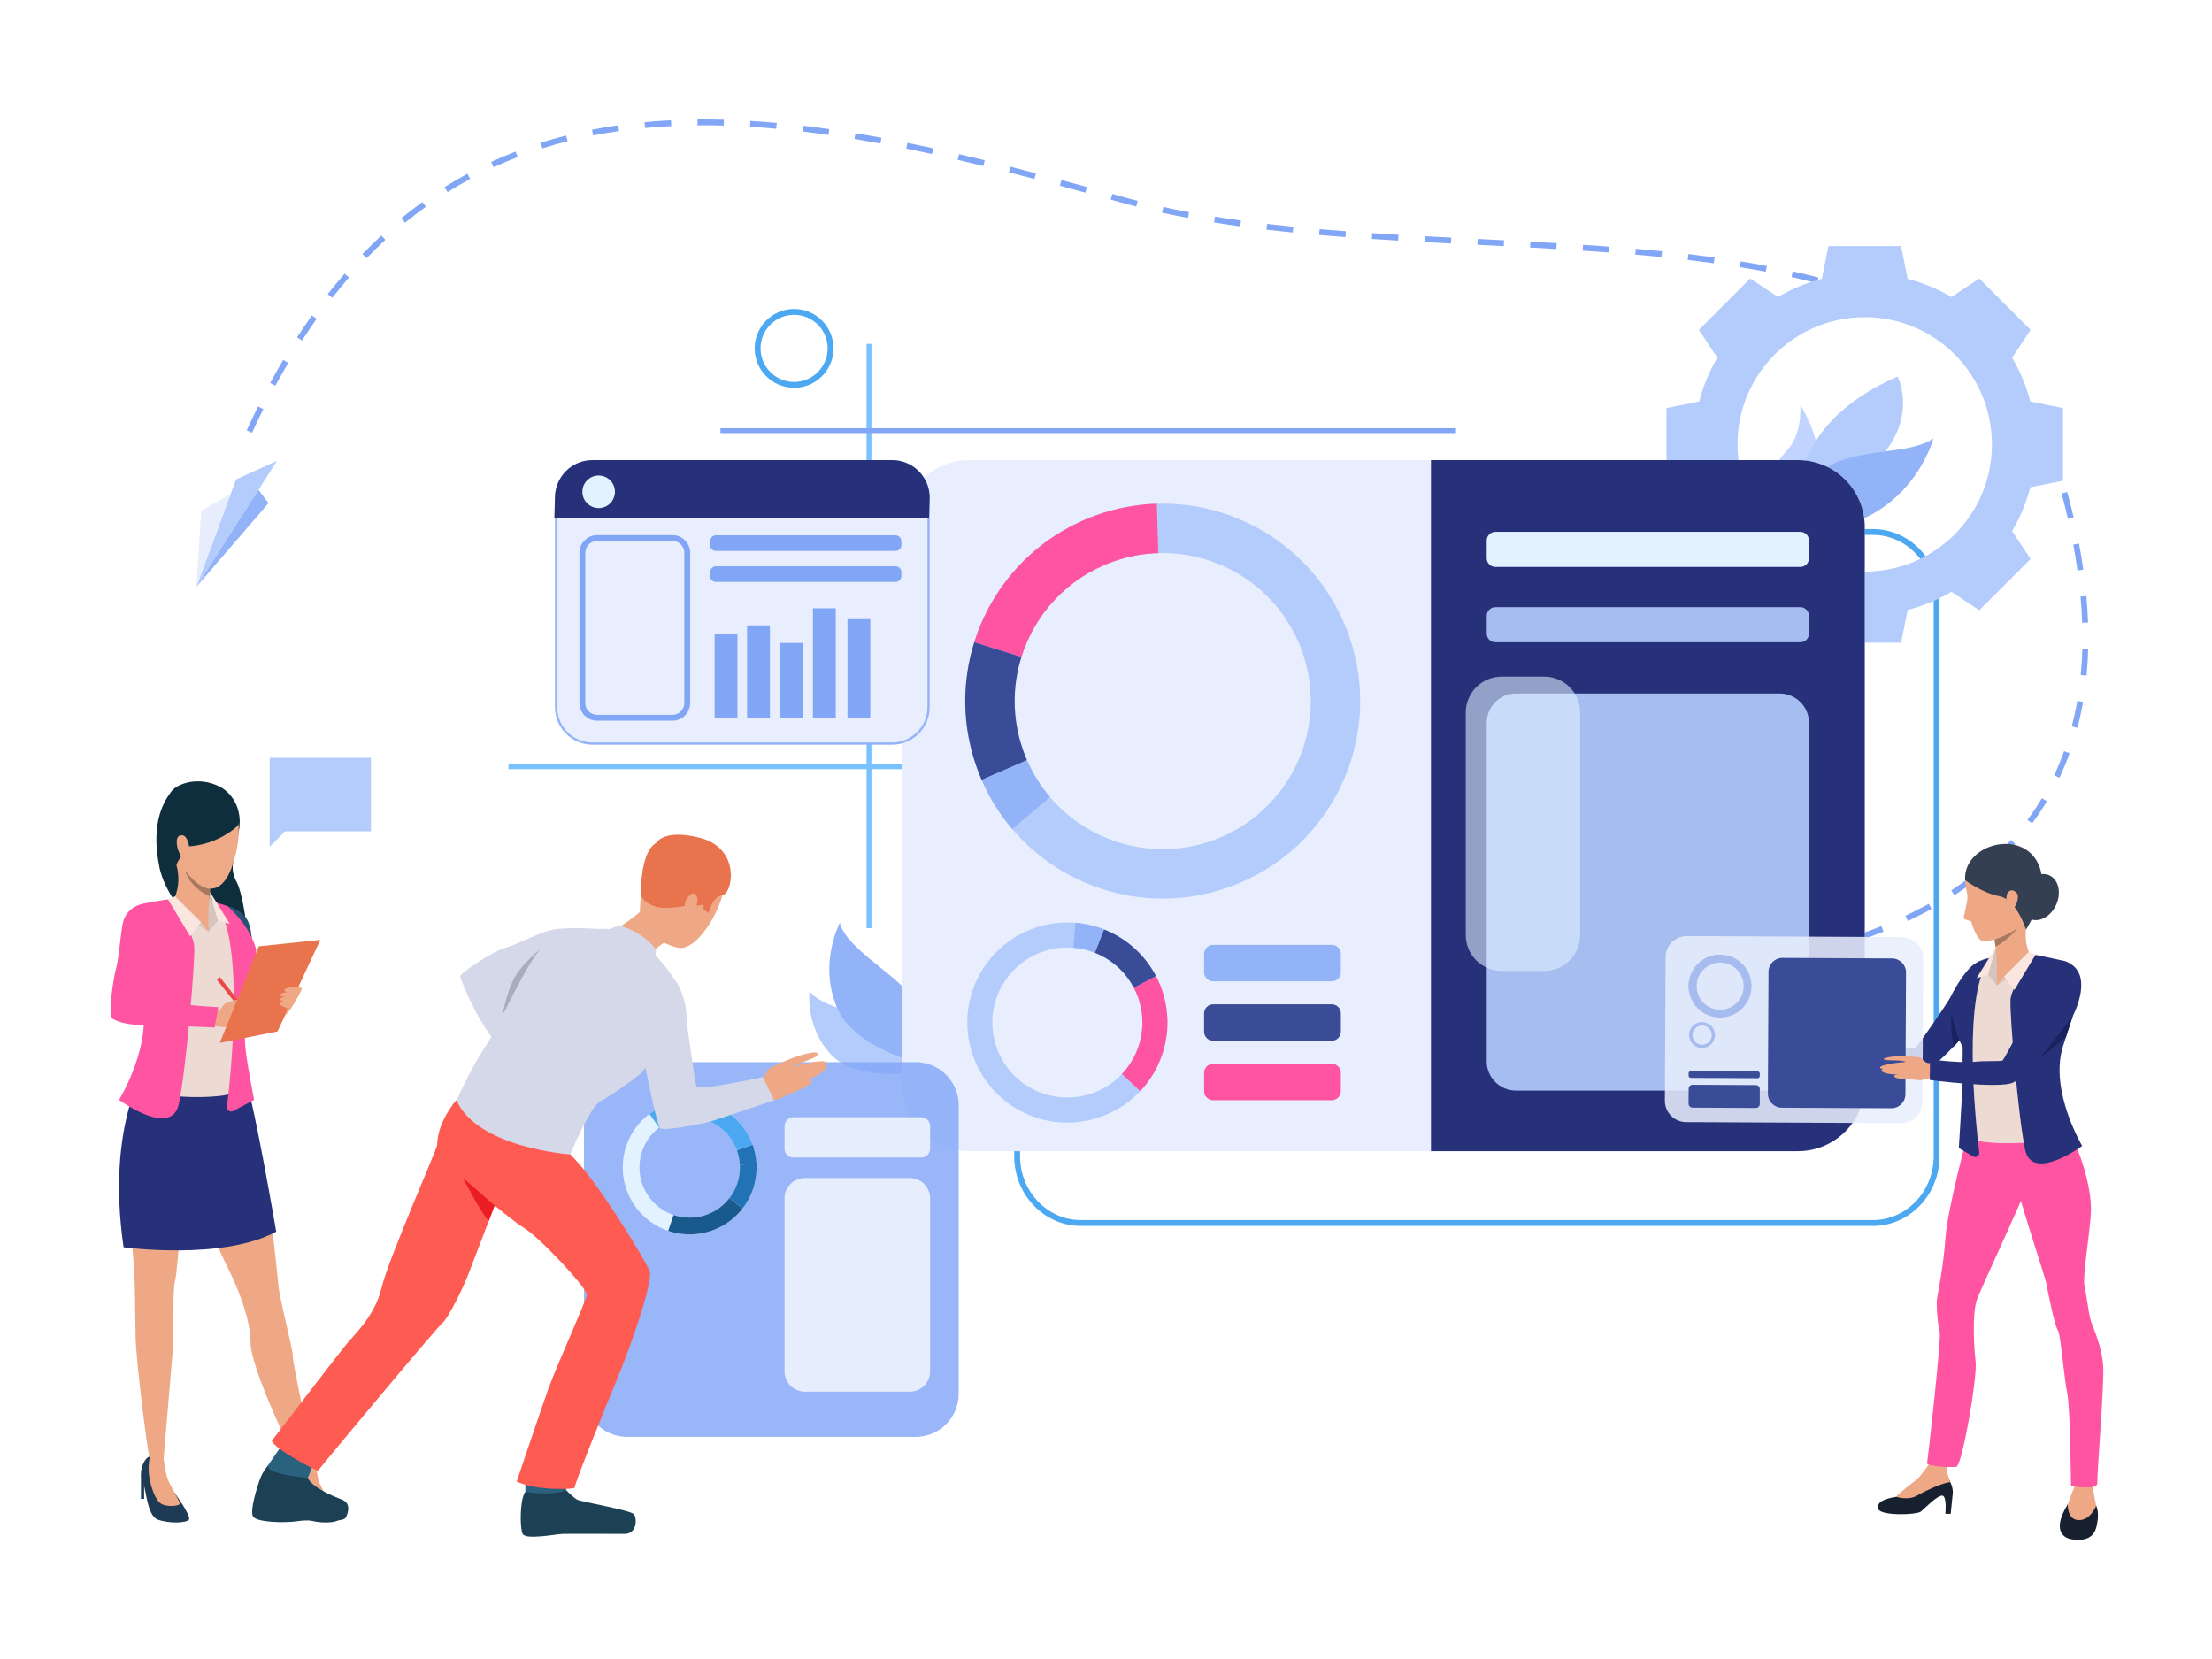 <svg width="1000" height="750" viewBox="0 0 1000 750" fill="none" xmlns="http://www.w3.org/2000/svg">
<path d="M167.706 342.627H121.925V375.807V382.795L128.914 375.807H167.706V342.627Z" fill="#B4CCFC"/>
<path d="M99.5 355.69C99.5 355.69 110.699 361.168 107.929 376.07C105.161 390.97 103.936 392.981 107.032 398.802C110.129 404.625 113.784 429.463 110.997 434.174C108.209 438.881 76.495 413.482 72.095 392.174C67.698 370.866 74.882 361.388 77.423 357.858C79.964 354.327 89.616 350.672 99.5 355.69Z" fill="#0E2D3D"/>
<path d="M102.604 409.487C102.604 409.487 108.301 410.645 111.504 415.358C113.73 418.634 113.912 425.917 114.233 427.287C114.555 428.658 118.807 444.177 118.807 444.177L106.933 452.135L102.604 409.487Z" fill="#285173"/>
<path d="M146.473 674.865C146.473 674.865 154.223 685.295 153.159 686.949C152.098 688.604 143.949 688.837 138.989 686.949C134.029 685.061 133.91 672.834 131.667 667.581C130.727 665.382 132.738 658.889 135.564 658.42C138.392 657.949 141.464 659.331 141.464 659.331C141.464 659.331 138.532 666.728 146.473 674.865Z" fill="#1D3B54"/>
<path d="M141.515 659.247C141.515 659.247 143.144 663.69 143.741 667.932C144.234 671.452 149.262 678.921 149.025 679.864C148.788 680.811 142.412 681.665 139.813 679.23C137.214 676.794 135.544 669.711 134.971 665.476C134.437 661.529 133.767 659.58 133.767 659.58C133.767 659.58 139.035 656.648 141.515 659.247Z" fill="#EEA886"/>
<path d="M79.028 675.036C79.028 675.036 86.498 685.295 85.434 686.949C84.373 688.604 76.222 688.836 71.264 686.949C66.304 685.061 66.185 672.834 63.942 667.581C63.002 665.382 65.013 658.889 67.839 658.42C70.664 657.948 73.981 659.43 73.981 659.43C73.981 659.43 71.085 666.904 79.028 675.036Z" fill="#1D3B54"/>
<path d="M73.978 659.43C73.978 659.43 74.568 664.275 75.513 667.697C76.459 671.125 81.535 678.921 81.3 679.861C81.064 680.809 74.687 681.662 72.088 679.228C69.49 676.791 67.483 669.738 67.246 665.473C67.01 661.202 67.839 658.42 67.839 658.42C67.839 658.42 71.498 656.834 73.978 659.43Z" fill="#EEA886"/>
<path d="M111.304 489.602C111.304 489.602 117.953 520.534 119.479 528.32C121.007 536.111 125.283 573.827 125.74 580.24C126.196 586.653 132.68 610.821 132.373 613.113C132.068 615.402 141.981 661.417 141.981 661.417C141.981 661.417 138.595 664.142 135.027 661.664C133.192 660.39 113.276 618.586 113.276 607.13C113.276 591.3 101.569 570.634 100.058 567.093C86.026 534.191 88.789 524.131 86.957 521.991C85.124 519.855 84.965 523.314 83.897 528.047C82.828 532.78 80.539 573.707 79.163 578.899C77.79 584.091 78.856 601.653 78.093 610.51C77.329 619.366 73.976 659.428 73.976 659.428C73.976 659.428 71.38 663.499 67.737 659.534C66.954 658.681 61.447 614.907 61.295 604.37C61.143 593.835 60.981 579.303 60.686 574.744C57.858 531.08 50.903 524.844 61.856 493.941C82.362 436.082 111.304 489.602 111.304 489.602Z" fill="#EEA886"/>
<path d="M66.649 480.958C66.649 480.958 47.708 507.471 55.864 563.866C55.864 563.866 100.793 569.977 124.865 556.795C124.865 556.795 114.91 498.648 111.304 489.602C107.697 480.552 66.649 480.958 66.649 480.958Z" fill="#263179"/>
<path d="M131.456 666.663V677.587H132.875V669.143L131.456 666.663Z" fill="#1D3B54"/>
<path d="M63.732 666.663V677.587H65.151V669.143L63.732 666.663Z" fill="#1D3B54"/>
<path d="M92.072 405.619C92.072 405.619 99.05 408.916 101.475 409.399C103.897 409.883 113.3 422.097 114.949 426.557C116.597 431.017 114.949 437.703 111.555 445.552C108.163 453.403 111.362 456.021 109.81 463.873C108.258 471.724 106.902 488.348 107.192 492.711C107.482 497.074 67.986 497.898 58.972 489.945C58.972 489.945 68.032 476.377 69.195 474.439C70.357 472.498 69.39 461.934 68.322 459.222C67.256 456.505 60.161 433.427 60.161 433.427C60.161 433.427 54.355 415.701 59.6 411.628C64.157 408.087 76.572 406.83 78.801 406.052C81.032 405.28 87.515 404.942 92.072 405.619Z" fill="#EDDAD3"/>
<path d="M94.303 421.176L98.543 416.209L94.861 403.136C94.861 403.136 93.624 410.417 94.303 421.176Z" fill="#D6C5BE"/>
<path d="M95.405 397.567C95.405 397.567 95.214 399.317 94.989 401.737C94.893 402.808 94.784 404.014 94.685 405.257C94.4 408.781 94.17 412.598 94.305 414.539C94.305 414.539 87.053 421.808 78.806 406.057C78.806 406.057 82.275 399.564 79.664 390.719C77.046 381.874 95.405 397.567 95.405 397.567Z" fill="#EEA886"/>
<path d="M94.303 414.536V421.177L85.956 414.94L94.303 414.536Z" fill="#EEA886"/>
<path d="M94.303 421.177L90.837 416.888L79.164 405.254L75.388 408.892L94.303 421.177Z" fill="#D6C5BE"/>
<path d="M77.544 406.366C77.544 406.366 87.339 421.232 87.808 427.773C88.277 434.315 84.167 483.259 80.877 498.991C77.587 514.723 53.816 497.217 53.816 497.217C53.816 497.217 69.789 471.362 63.659 450.658C57.526 429.956 55.3 421.677 55.3 421.677C55.3 421.677 57.41 410.147 64.887 408.529C71.44 407.106 77.544 406.366 77.544 406.366Z" fill="#FF54A1"/>
<path d="M115.592 428.542C115.592 428.542 117.359 434.793 110.477 448.613C110.477 448.613 110.586 466.297 110.779 471.823C110.973 477.347 114.879 497.217 114.879 497.217L105.473 502.223C104.103 503.028 102.403 501.911 102.597 500.337C104.523 484.437 110.796 424.128 97.25 407.918L102.686 409.52C102.686 409.52 112.343 417.42 115.592 428.542Z" fill="#FF54A1"/>
<path d="M98.543 416.211L103.885 417.688L94.862 403.136L98.543 416.211Z" fill="#FAE6DE"/>
<path d="M90.837 416.888L85.956 423.284L75.934 406.581L79.164 405.254L90.837 416.888Z" fill="#FAE6DE"/>
<path d="M99.334 441.673L97.948 442.769L110.906 459.165L112.293 458.069L99.334 441.673Z" fill="#EB4747"/>
<path d="M97.1 457.293C97.1 457.293 98.338 457.315 99.152 456.701C100.559 455.642 101.064 453.029 103.547 453.222C106.027 453.411 107.18 461.197 106.559 462.669C105.938 464.141 102.491 464.878 97.397 463.863C92.304 462.848 97.1 457.293 97.1 457.293Z" fill="#EEA886"/>
<path d="M102.696 453.273C102.696 453.273 106.264 452.057 110.383 451.167C113.997 450.387 118.314 450.131 118.734 450.757C119.201 451.455 115.215 452.057 111.674 453.063C108.415 453.988 109.191 454.324 109.191 454.324C109.191 454.324 108.976 454.218 112.698 453.87C116.699 453.498 120.821 453.505 121.227 454.305C121.425 454.694 121.285 454.958 119.844 455.323C120.709 455.282 120.833 455.507 120.864 455.857C121.036 457.658 115.2 459.094 112.882 459.662C114.666 459.234 116.01 459.106 115.37 460.314C114.635 461.695 106.307 463.365 103.37 464.238C100.167 465.188 102.696 453.273 102.696 453.273Z" fill="#EEA886"/>
<path d="M66.265 408.793C63.809 408 56.606 410.555 55.387 417.94C54.169 425.327 53.683 433.526 52.544 437.505C51.408 441.482 48.513 459.106 50.947 460.568C53.383 462.028 57.995 463.365 64.464 463.365C71.145 463.365 97.046 464.525 97.046 464.525L98.671 455.323C98.671 455.323 88.833 454.815 83.735 454.044C79.197 453.355 72.908 451.424 65.504 450.612C65.504 450.612 67.072 439.693 68.211 436.611C69.352 433.529 77.307 412.365 66.265 408.793Z" fill="#FF54A1"/>
<path d="M113.644 456.034L114.857 458.995L112.256 457.131L113.644 456.034Z" fill="#EEA886"/>
<path d="M99.372 471.468L125.464 466.293L144.817 424.887L116.967 427.812L99.372 471.468Z" fill="#E8734D"/>
<path d="M128.717 459.268C128.717 459.268 130.148 457.938 131.422 456.079C132.696 454.218 136.866 447.121 136.484 446.676C136.102 446.229 129.914 446.079 128.79 447.09C127.668 448.098 129.895 448.497 129.895 448.497C129.895 448.497 126.51 448.845 126.752 449.799C126.994 450.757 129.032 450.491 129.032 450.491C129.032 450.491 126.307 451.013 126.718 451.852C127.132 452.693 128.442 452.681 128.442 452.681C128.442 452.681 126.029 452.985 126.327 453.902C126.626 454.818 130.443 455.681 129.933 456.444C129.423 457.204 128.717 459.268 128.717 459.268Z" fill="#EEA886"/>
<path d="M97.878 357.344C97.878 357.344 114.139 362.454 105.311 390.516C96.484 418.578 74.278 387.262 76.601 370.165C78.922 353.067 97.878 357.344 97.878 357.344Z" fill="#EEA987"/>
<path d="M106.972 373.716C106.972 373.716 98.894 381.645 85.371 382.636C85.371 382.636 80.177 388.73 79.775 391.12C79.775 391.12 67.711 370.556 82.541 358.231C97.371 345.903 112.423 368.637 106.972 373.716Z" fill="#0E2D3D"/>
<path d="M85.533 383.194C85.429 381.151 84.172 376.503 81.136 377.803C78.1 379.106 81.322 388.57 83.336 387.987C83.336 387.987 85.782 388.026 85.533 383.194Z" fill="#EEA987"/>
<path d="M94.987 401.735C94.89 402.805 94.781 404.012 94.682 405.254C85.282 400.613 83.838 393.92 83.797 393.712C90.493 402.368 94.987 401.735 94.987 401.735Z" fill="#A77860"/>
<path d="M365.992 447.979C365.992 447.979 363.884 464.226 375.625 476.701C387.363 489.177 413.833 484.727 413.833 484.727C413.833 484.727 409.455 469.981 399.858 463.909C390.264 457.832 371.412 455.741 365.992 447.979Z" fill="#B4CCFC"/>
<path d="M379.65 417.169C379.65 417.169 369.974 435.385 378.287 455.289C386.6 475.191 419.77 481.669 419.77 481.669C419.77 481.669 421.138 462.35 412.518 450.941C403.893 439.531 382.599 428.719 379.65 417.169Z" fill="#93B3F8"/>
<path d="M813.814 182.976C813.814 182.976 830.264 207.932 816.386 221.186C802.509 234.44 800.875 219.639 800.875 219.639C800.875 219.639 793.451 220.127 808.209 203.24C815.166 195.282 813.814 182.976 813.814 182.976Z" fill="#C1D3FF"/>
<path d="M857.855 170.239C857.855 170.239 869.588 192.904 841.973 214.144C814.361 235.385 814.494 250.017 814.494 250.017C814.494 250.017 795.054 197.484 857.855 170.239Z" fill="#B4CCFC"/>
<path d="M810.954 240.352C800.459 240.06 815.833 213.41 832.923 208.002C850.013 202.592 863.666 204.84 874.067 198.229C874.067 198.229 862.633 241.793 810.954 240.352Z" fill="#93B3F8"/>
<path d="M393.951 155.443H391.744V419.598H393.951V155.443Z" fill="#78C2FF"/>
<path d="M412.232 345.511H229.868V347.72H412.232V345.511Z" fill="#78C2FF"/>
<path d="M846.677 554.226H488.648C472.029 554.226 458.507 540.099 458.507 522.736V270.655C458.507 253.295 472.029 239.17 488.648 239.17H846.677C863.298 239.17 876.818 253.295 876.818 270.655V522.736C876.818 540.102 863.298 554.226 846.677 554.226ZM488.648 241.82C473.489 241.82 461.156 254.757 461.156 270.655V522.736C461.156 538.637 473.489 551.577 488.648 551.577H846.677C861.836 551.577 874.169 538.637 874.169 522.736V270.655C874.169 254.755 861.836 241.82 846.677 241.82H488.648Z" fill="#4DA8F2"/>
<path d="M724.832 442.021C723.928 442.021 723.036 442.016 722.149 442.011L722.163 439.362C726.062 439.383 730.128 439.357 734.071 439.282L734.122 441.931C731.052 441.992 727.924 442.021 724.832 442.021ZM710.188 441.803C706.192 441.685 702.17 441.518 698.24 441.3L698.385 438.656C702.293 438.869 706.291 439.038 710.27 439.156L710.188 441.803ZM746.092 441.552L745.973 438.905C749.957 438.726 753.958 438.494 757.859 438.216L758.05 440.86C754.122 441.138 750.1 441.373 746.092 441.552ZM686.301 440.493C678.802 439.879 674.403 439.304 674.362 439.296L674.707 436.669C674.753 436.674 679.097 437.244 686.521 437.851L686.301 440.493ZM769.987 439.838L769.723 437.201C773.695 436.802 777.674 436.345 781.544 435.837L781.889 438.465C777.99 438.977 773.985 439.437 769.987 439.838ZM793.739 436.717L793.309 434.104C797.258 433.451 801.191 432.736 805.006 431.967L805.528 434.563C801.684 435.339 797.718 436.065 793.739 436.717ZM817.211 431.977L816.587 429.403C820.476 428.46 824.339 427.437 828.059 426.366L828.794 428.912C825.035 429.995 821.141 431.027 817.211 431.977ZM840.24 425.32L839.387 422.813C843.179 421.52 846.926 420.137 850.521 418.696L851.507 421.157C847.869 422.612 844.078 424.014 840.24 425.32ZM862.532 416.371L861.406 413.973C865.027 412.269 868.58 410.458 871.964 408.59L873.243 410.908C869.808 412.806 866.204 414.643 862.532 416.371ZM883.562 404.725L882.117 402.503C885.457 400.33 888.704 398.034 891.762 395.677L893.376 397.777C890.263 400.175 886.961 402.513 883.562 404.725ZM902.579 390.045L900.788 388.091C903.701 385.42 906.492 382.607 909.093 379.735L911.059 381.514C908.402 384.449 905.552 387.318 902.579 390.045ZM918.69 372.22L916.56 370.641C918.896 367.499 921.093 364.209 923.097 360.861L925.371 362.222C923.322 365.645 921.073 369.009 918.69 372.22ZM931.03 351.612L928.635 350.481C930.291 346.974 931.804 343.316 933.136 339.611L935.628 340.507C934.269 344.293 932.72 348.03 931.03 351.612ZM939.174 329.033L936.612 328.363C937.583 324.631 938.422 320.756 939.097 316.847L941.71 317.297C941.016 321.28 940.168 325.228 939.174 329.033ZM943.298 305.409L940.661 305.155C941.026 301.319 941.267 297.349 941.371 293.358L944.023 293.429C943.914 297.482 943.67 301.512 943.298 305.409ZM941.313 281.519C941.176 277.663 940.924 273.684 940.562 269.691L943.201 269.452C943.569 273.491 943.825 277.52 943.958 281.424L941.313 281.519ZM939.196 257.914C938.659 254.087 938.014 250.147 937.279 246.205L939.882 245.719C940.624 249.698 941.277 253.676 941.821 257.544L939.196 257.914ZM934.871 234.58C934.545 233.151 934.207 231.703 933.858 230.272C933.273 227.853 932.631 225.448 931.949 223.125L934.492 222.378C935.186 224.742 935.841 227.188 936.435 229.646C936.786 231.089 937.129 232.552 937.455 233.99L934.871 234.58ZM928.183 211.976C926.761 208.287 925.18 204.664 923.476 201.207L925.852 200.037C927.59 203.566 929.208 207.262 930.653 211.024L928.183 211.976ZM113.941 195.659L111.531 194.56C113.199 190.9 114.927 187.264 116.665 183.757L119.039 184.934C117.316 188.415 115.599 192.024 113.941 195.659ZM917.791 190.929C915.736 187.603 913.493 184.349 911.131 181.262L913.234 179.652C915.652 182.809 917.941 186.135 920.044 189.537L917.791 190.929ZM124.49 174.385L122.157 173.128C124.067 169.584 126.042 166.077 128.029 162.7L130.313 164.044C128.343 167.392 126.385 170.87 124.49 174.385ZM903.536 172.306C900.892 169.485 898.054 166.737 895.102 164.143L896.852 162.154C899.869 164.805 902.767 167.612 905.47 170.496L903.536 172.306ZM885.914 156.785C882.808 154.517 879.508 152.315 876.107 150.244L877.485 147.981C880.949 150.094 884.307 152.335 887.476 154.643L885.914 156.785ZM136.533 153.942L134.307 152.506C136.485 149.125 138.742 145.786 141.007 142.583L143.171 144.116C140.925 147.287 138.691 150.594 136.533 153.942ZM865.8 144.486C862.384 142.738 858.788 141.046 855.101 139.455L856.148 137.024C859.885 138.636 863.54 140.355 867.006 142.129L865.8 144.486ZM844.098 135.085C840.489 133.768 836.708 132.496 832.862 131.304L833.646 128.774C837.532 129.977 841.357 131.263 845.007 132.595L844.098 135.085ZM150.246 134.606L148.158 132.975C150.633 129.808 153.195 126.695 155.77 123.721L157.773 125.457C155.223 128.396 152.692 131.474 150.246 134.606ZM821.45 128.044C817.735 127.067 813.851 126.124 809.908 125.239L810.486 122.653C814.464 123.543 818.378 124.493 822.125 125.479L821.45 128.044ZM798.266 122.837C794.488 122.116 790.543 121.423 786.55 120.777L786.975 118.162C790.99 118.814 794.96 119.511 798.759 120.233L798.266 122.837ZM774.78 119.015C770.975 118.49 767.001 117.983 762.969 117.507L763.279 114.874C767.328 115.35 771.319 115.86 775.14 116.387L774.78 119.015ZM165.763 116.714L163.855 114.874C166.645 111.986 169.526 109.165 172.425 106.486L174.223 108.435C171.363 111.077 168.516 113.864 165.763 116.714ZM751.129 116.216C747.317 115.831 743.327 115.459 739.266 115.106L739.498 112.467C743.571 112.82 747.574 113.194 751.395 113.579L751.129 116.216ZM727.382 114.149C723.604 113.866 719.603 113.583 715.492 113.313L715.663 110.668C719.782 110.939 723.793 111.222 727.583 111.507L727.382 114.149ZM703.591 112.571C699.642 112.336 695.682 112.114 691.713 111.901L691.856 109.254C695.827 109.469 699.791 109.692 703.744 109.926L703.591 112.571ZM679.813 111.277C676.032 111.084 672.247 110.893 668.461 110.702L667.895 110.673L668.028 108.026L668.594 108.055C672.38 108.246 676.167 108.437 679.948 108.63L679.813 111.277ZM655.954 110.071C651.966 109.866 647.977 109.658 643.998 109.443L644.141 106.796C648.122 107.011 652.103 107.219 656.09 107.424L655.954 110.071ZM632.076 108.771C627.873 108.522 623.974 108.28 620.154 108.028L620.326 105.384C624.14 105.635 628.037 105.88 632.229 106.126L632.076 108.771ZM608.24 107.19C604.15 106.88 600.139 106.559 596.327 106.23L596.557 103.59C600.359 103.919 604.355 104.241 608.438 104.548L608.24 107.19ZM584.429 105.121C580.371 104.712 576.373 104.279 572.544 103.832L572.853 101.2C576.67 101.647 580.654 102.08 584.691 102.483L584.429 105.121ZM560.68 102.329C556.645 101.777 552.664 101.185 548.852 100.574L549.27 97.958C553.065 98.567 557.025 99.152 561.042 99.703L560.68 102.329ZM183.15 100.665L181.472 98.616C184.567 96.082 187.767 93.624 190.984 91.308L192.534 93.46C189.358 95.739 186.203 98.166 183.15 100.665ZM537.061 98.531C533.065 97.782 529.12 96.979 525.33 96.148L525.898 93.559C529.659 94.385 533.577 95.181 537.544 95.925L537.061 98.531ZM513.683 93.377C511.95 92.933 510.212 92.469 508.513 91.999L502.16 90.247L502.863 87.692L509.216 89.445C510.898 89.909 512.624 90.368 514.343 90.81L513.683 93.377ZM490.663 87.093C486.837 86.048 483.001 85.006 479.16 83.974L479.849 81.414C483.694 82.449 487.533 83.491 491.362 84.535L490.663 87.093ZM202.346 86.856L200.939 84.61C204.316 82.492 207.804 80.46 211.304 78.567L212.563 80.897C209.114 82.763 205.677 84.767 202.346 86.856ZM467.641 80.909C463.672 79.865 459.79 78.862 456.106 77.921L456.759 75.354C460.45 76.294 464.339 77.302 468.313 78.347L467.641 80.909ZM223.146 75.608L222.039 73.2C225.641 71.54 229.359 69.971 233.091 68.528L234.046 71.001C230.364 72.422 226.7 73.972 223.146 75.608ZM444.547 75.033C440.607 74.068 436.707 73.135 432.963 72.263L433.565 69.681C437.321 70.556 441.228 71.491 445.178 72.458L444.547 75.033ZM421.346 69.63C417.403 68.765 413.485 67.933 409.699 67.162L410.229 64.566C414.026 65.339 417.959 66.173 421.916 67.041L421.346 69.63ZM245.204 67.082L244.404 64.556C248.165 63.362 252.047 62.255 255.937 61.266L256.589 63.836C252.748 64.81 248.917 65.903 245.204 67.082ZM398.017 64.883C394.06 64.145 390.115 63.452 386.295 62.818L386.73 60.203C390.567 60.841 394.526 61.537 398.5 62.277L398.017 64.883ZM268.151 61.235L267.641 58.634C271.501 57.877 275.483 57.203 279.471 56.632L279.846 59.255C275.901 59.821 271.968 60.486 268.151 61.235ZM374.538 60.993C370.559 60.423 366.59 59.901 362.746 59.444L363.058 56.811C366.926 57.271 370.914 57.795 374.915 58.37L374.538 60.993ZM350.923 58.201C346.93 57.839 342.941 57.534 339.071 57.3L339.231 54.655C343.128 54.892 347.143 55.199 351.163 55.564L350.923 58.201ZM291.63 57.863L291.381 55.226C295.282 54.858 299.302 54.568 303.33 54.367L303.463 57.014C299.476 57.213 295.495 57.498 291.63 57.863ZM327.203 56.773C324.215 56.69 321.217 56.649 318.3 56.649C317.309 56.649 316.318 56.654 315.329 56.664L315.305 54.014C316.301 54.005 317.301 54 318.3 54C321.244 54 324.263 54.041 327.275 54.123L327.203 56.773Z" fill="#82A6F6"/>
<path d="M917.853 181.509C916.033 174.465 913.244 167.812 909.637 161.699L918.001 149.117L906.398 137.512L894.793 125.907L882.211 134.27C876.095 130.664 869.445 127.874 862.401 126.054L859.423 111.255H843.01H826.599L823.621 126.054C816.579 127.874 809.925 130.666 803.811 134.27L791.232 125.907L779.627 137.512L768.021 149.117L776.385 161.699C772.781 167.815 769.989 174.467 768.169 181.509L753.37 184.487V200.9V217.313L768.169 220.291C769.989 227.335 772.781 233.988 776.385 240.101L768.021 252.683L779.627 264.288L791.232 275.894L803.811 267.527C809.925 271.132 816.579 273.924 823.621 275.744L826.599 290.542H843.01H859.423L862.401 275.744C869.445 273.926 876.095 271.132 882.211 267.527L894.793 275.894L906.398 264.288L918.001 252.683L909.637 240.101C913.244 233.988 916.036 227.335 917.853 220.291L932.652 217.313V200.9V184.487L917.853 181.509ZM843.007 258.409C811.247 258.409 785.5 232.663 785.5 200.9C785.5 169.137 811.247 143.391 843.007 143.391C874.773 143.391 900.517 169.137 900.517 200.9C900.519 232.663 874.773 258.409 843.007 258.409Z" fill="#B4CCFC"/>
<path d="M843.008 238.172V490.25C843.008 506.91 829.502 520.415 812.845 520.415H438.049C421.389 520.415 407.884 506.908 407.884 490.25V238.172C407.884 221.512 421.389 208.009 438.049 208.009H812.845C829.505 208.012 843.008 221.512 843.008 238.172Z" fill="#E8EEFD"/>
<path d="M609.685 286.902C596.322 249.536 560.61 226.584 522.973 227.717C513.859 227.991 504.638 229.678 495.582 232.912C468.168 242.719 448.508 264.557 440.432 290.354C434.834 308.232 434.798 328.015 441.595 347.017C442.27 348.905 443.007 350.766 443.792 352.582C447.368 360.812 452.057 368.258 457.629 374.801C480.985 402.261 519.743 413.867 555.698 401.009C602.117 384.405 626.287 333.318 609.685 286.902ZM548.177 379.969C521.222 389.612 492.164 380.91 474.649 360.324C470.474 355.417 466.955 349.836 464.279 343.662C463.687 342.299 463.135 340.906 462.628 339.49C457.532 325.245 457.561 310.412 461.758 297.011C467.813 277.666 482.551 261.293 503.105 253.945C509.89 251.518 516.806 250.256 523.637 250.046C551.854 249.192 578.633 266.403 588.652 294.42C601.099 329.224 582.977 367.523 548.177 379.969Z" fill="#B4CCFC"/>
<path d="M461.758 297.013L440.432 290.354C448.508 264.557 468.168 242.717 495.582 232.912C504.635 229.675 513.859 227.99 522.973 227.717L523.637 250.048C516.806 250.256 509.888 251.52 503.105 253.947C482.551 261.293 467.813 277.668 461.758 297.013Z" fill="#FF54A1"/>
<path d="M464.279 343.664L443.792 352.579C443.004 350.764 442.27 348.905 441.595 347.015C434.798 328.012 434.834 308.232 440.432 290.351L461.758 297.011C457.561 310.412 457.532 325.245 462.628 339.49C463.138 340.909 463.689 342.301 464.279 343.664Z" fill="#3A4C97"/>
<path d="M457.631 374.799C452.059 368.255 447.37 360.81 443.795 352.579L464.281 343.664C466.957 349.836 470.477 355.42 474.651 360.327L457.631 374.799Z" fill="#93B3F8"/>
<path d="M463.186 503.153C481.364 511.754 502.387 507.183 515.467 493.289C518.634 489.924 521.336 486.015 523.422 481.613C529.729 468.275 528.95 453.404 522.598 441.266C518.198 432.857 511.123 425.752 501.877 421.379C500.958 420.942 500.028 420.538 499.097 420.171C494.867 418.503 490.518 417.517 486.177 417.169C467.967 415.699 449.92 425.426 441.643 442.917C430.957 465.502 440.602 492.469 463.186 503.153ZM451.876 447.762C458.081 434.645 471.61 427.353 485.263 428.455C488.517 428.716 491.78 429.453 494.949 430.71C495.65 430.983 496.346 431.285 497.035 431.612C503.966 434.892 509.271 440.217 512.569 446.524C517.331 455.625 517.918 466.773 513.185 476.771C511.623 480.073 509.598 483.005 507.224 485.529C497.417 495.945 481.654 499.375 468.025 492.926C451.097 484.913 443.865 464.692 451.876 447.762Z" fill="#B4CCFC"/>
<path d="M512.571 446.524L522.598 441.267C528.951 453.404 529.729 468.277 523.422 481.613C521.339 486.015 518.636 489.924 515.467 493.289L507.227 485.527C509.6 483.003 511.626 480.071 513.188 476.769C517.921 466.774 517.333 455.623 512.571 446.524Z" fill="#FF54A1"/>
<path d="M494.949 430.71L499.095 420.173C500.028 420.541 500.956 420.944 501.874 421.382C511.118 425.755 518.193 432.857 522.595 441.269L512.568 446.526C509.269 440.22 503.965 434.892 497.035 431.614C496.346 431.285 495.65 430.983 494.949 430.71Z" fill="#3A4C97"/>
<path d="M486.174 417.169C490.515 417.519 494.864 418.506 499.094 420.171L494.949 430.708C491.78 429.451 488.516 428.716 485.263 428.453L486.174 417.169Z" fill="#93B3F8"/>
<path d="M843.008 238.172V490.25C843.008 506.91 829.502 520.415 812.845 520.415H646.909V208.012H812.845C829.505 208.012 843.008 221.512 843.008 238.172Z" fill="#263179"/>
<path d="M813.877 256.301H676.044C673.873 256.301 672.109 254.539 672.109 252.366V244.36C672.109 242.187 673.871 240.425 676.044 240.425H813.877C816.05 240.425 817.812 242.187 817.812 244.36V252.366C817.812 254.542 816.05 256.301 813.877 256.301Z" fill="#E3F2FF"/>
<g opacity="0.9">
<path d="M813.877 290.354H676.044C673.873 290.354 672.109 288.592 672.109 286.418V278.412C672.109 276.239 673.871 274.477 676.044 274.477H813.877C816.05 274.477 817.812 276.239 817.812 278.412V286.418C817.812 288.592 816.05 290.354 813.877 290.354Z" fill="#B4CCFC"/>
</g>
<g opacity="0.9">
<path d="M804.58 493.035H685.341C678.034 493.035 672.109 487.113 672.109 479.803V326.758C672.109 319.451 678.031 313.526 685.341 313.526H804.58C811.885 313.526 817.812 319.451 817.812 326.758V479.803C817.812 487.113 811.885 493.035 804.58 493.035Z" fill="#B4CCFC"/>
</g>
<g opacity="0.58">
<path d="M698.101 438.934H678.894C669.909 438.934 662.628 431.65 662.628 422.67V322.158C662.628 313.175 669.911 305.892 678.894 305.892H698.101C707.084 305.892 714.365 313.173 714.365 322.158V422.67C714.367 431.65 707.084 438.934 698.101 438.934Z" fill="#E0F1FF"/>
</g>
<path d="M658.214 193.578H325.694V195.787H658.214V193.578Z" fill="#82A6F6"/>
<path d="M358.997 175.318C349.168 175.318 341.172 167.322 341.172 157.496C341.172 147.667 349.168 139.671 358.997 139.671C368.823 139.671 376.819 147.667 376.819 157.496C376.819 167.322 368.823 175.318 358.997 175.318ZM358.997 142.322C350.628 142.322 343.824 149.127 343.824 157.496C343.824 165.862 350.631 172.669 358.997 172.669C367.363 172.669 374.17 165.862 374.17 157.496C374.168 149.127 367.363 142.322 358.997 142.322Z" fill="#4DA8F2"/>
<path d="M311.229 378.415C311.229 378.415 327.877 381.388 328.024 395.488C328.172 409.588 315.273 430.007 306.888 428.496C298.505 426.985 288.969 419.543 289.292 410.966C289.616 402.39 291.993 391.12 295.858 384.937C299.723 378.753 306.576 378.111 311.229 378.415Z" fill="#EEA886"/>
<path d="M289.873 404.437C289.873 404.437 289.904 407.314 295.631 409.593C301.357 411.872 311.877 408.682 314.517 409.211C317.159 409.74 317.94 408.464 317.94 408.464L318.126 411.278L320.364 412.798C320.364 412.798 321.933 405.307 326.637 404.657C331.339 404.004 335.259 382.503 314.976 378.434C314.976 378.434 299.962 374.354 296.087 381.976C292.215 389.595 289.147 399.071 289.873 404.437Z" fill="#E8734D"/>
<g opacity="0.82">
<path d="M413.934 649.573H283.486C272.734 649.573 264.015 640.854 264.015 630.104V499.653C264.015 488.901 272.732 480.182 283.486 480.182H413.934C424.686 480.182 433.403 488.899 433.403 499.653V630.104C433.403 640.854 424.686 649.573 413.934 649.573Z" fill="#82A6F6"/>
</g>
<path d="M419.779 224.981V319.695C419.779 328.79 412.406 336.164 403.31 336.164H267.856C258.76 336.164 251.386 328.79 251.386 319.695V224.981C251.386 215.883 258.76 208.512 267.856 208.512H403.31C412.406 208.512 419.779 215.883 419.779 224.981Z" fill="#E8EEFD" stroke="#93B3F8"/>
<path d="M416.489 523.301H358.651C356.454 523.301 354.672 521.52 354.672 519.32V509.059C354.672 506.862 356.454 505.078 358.651 505.078H416.489C418.687 505.078 420.468 506.859 420.468 509.059V519.32C420.471 521.52 418.687 523.301 416.489 523.301Z" fill="#E6EDFD"/>
<path d="M411.307 629.134H363.834C358.774 629.134 354.672 625.032 354.672 619.973V541.726C354.672 536.666 358.774 532.564 363.834 532.564H411.307C416.366 532.564 420.468 536.666 420.468 541.726V619.973C420.471 625.03 416.366 629.134 411.307 629.134Z" fill="#E6EDFD"/>
<path d="M302.075 556.455C305 557.446 308.132 558.002 311.393 558.043C321.268 558.171 330.098 553.556 335.718 546.314C339.613 541.294 341.965 535.011 342.049 528.168C342.059 527.486 342.044 526.807 342.01 526.14C341.848 523.099 341.237 520.179 340.241 517.437C336.066 505.948 325.123 497.676 312.176 497.507C305.198 497.418 298.746 499.692 293.576 503.594C286.353 509.04 281.639 517.645 281.516 527.387C281.342 540.844 289.979 552.362 302.075 556.455ZM289.087 527.486C289.179 520.234 292.667 513.821 298.016 509.736C301.913 506.758 306.793 505.018 312.075 505.083C321.783 505.206 329.987 511.409 333.12 520.029L333.125 520.041C333.869 522.091 334.326 524.276 334.447 526.551C334.473 527.051 334.481 527.559 334.476 528.071C334.411 533.2 332.644 537.907 329.728 541.673C325.515 547.105 318.896 550.569 311.492 550.47C309.046 550.438 306.699 550.022 304.502 549.28C295.437 546.215 288.959 537.581 289.087 527.486Z" fill="#E3F2FF"/>
<path d="M329.726 541.673L335.716 546.314C330.098 553.556 321.268 558.171 311.393 558.045C308.132 558.002 305.002 557.446 302.074 556.457L304.504 549.278C306.699 550.022 309.046 550.436 311.492 550.467C318.894 550.566 325.515 547.105 329.726 541.673Z" fill="#1A598C"/>
<path d="M334.444 526.548L342.01 526.137C342.046 526.807 342.059 527.486 342.051 528.168C341.962 535.008 339.612 541.293 335.718 546.314L329.728 541.673C332.648 537.909 334.41 533.198 334.476 528.071C334.48 527.558 334.471 527.051 334.444 526.548Z" fill="#2273B5"/>
<path d="M334.447 526.551C334.323 524.276 333.867 522.088 333.124 520.041L333.12 520.029L340.241 517.44C341.237 520.181 341.848 523.101 342.01 526.142L334.447 526.551Z" fill="#2273B5"/>
<path d="M293.575 503.596C298.746 499.695 305.197 497.418 312.176 497.51C325.123 497.679 336.066 505.951 340.241 517.44L333.124 520.041L333.119 520.029C329.989 511.411 321.785 505.206 312.075 505.083C306.793 505.018 301.912 506.758 298.016 509.736L293.575 503.596Z" fill="#4DA8F2"/>
<path d="M88.748 265.335L125.237 208.326L106.704 216.728L88.748 265.335Z" fill="#B4CCFC"/>
<path d="M88.748 265.335L90.977 230.976L104.23 223.42L88.748 265.335Z" fill="#E7EDFD"/>
<path d="M116.844 221.437L121.4 227.442L88.748 265.335L116.844 221.437Z" fill="#93B3F8"/>
<path d="M342.25 488.879C342.25 488.879 343.882 488.667 344.832 487.7C346.47 486.029 346.623 482.498 349.922 482.258C353.222 482.019 356.268 492.027 355.741 494.086C355.214 496.143 350.829 497.792 343.932 497.461C337.038 497.125 342.25 488.879 342.25 488.879Z" fill="#EEA886"/>
<path d="M348.815 482.496C348.815 482.496 353.265 480.197 358.503 478.214C363.099 476.476 368.782 475.241 369.398 476.032C370.769 477.789 365.41 479.024 360.955 481.043C356.852 482.902 357.558 482.604 357.558 482.604C357.558 482.604 357.256 482.503 362.079 481.316C367.266 480.037 372.683 479.237 373.375 480.206C373.711 480.678 374.317 482.326 372.139 482.259C373.271 482.036 373.094 481.865 373.205 482.314C373.785 484.649 366.396 487.685 363.461 488.889C365.721 487.978 367.464 487.54 366.858 489.254C366.164 491.215 355.547 495.051 351.856 496.777C347.834 498.657 348.815 482.496 348.815 482.496Z" fill="#EEA886"/>
<path d="M269.971 419.934C269.971 419.934 259.567 419.18 252.226 419.934C244.884 420.683 234.739 426.693 228.599 428.428C222.459 430.164 207.644 440.121 208.043 441.482C208.444 442.842 214.183 459.048 224.795 472.21C233.879 483.474 269.971 419.934 269.971 419.934Z" fill="#D4D8E8"/>
<path d="M247.524 426.463C247.524 426.463 236.308 434.766 232.404 442.376C228.5 449.983 227.168 459.048 227.168 459.048L247.524 426.463Z" fill="#A9ADBA"/>
<path d="M256.023 673.729C256.023 673.729 259.228 677.132 261.08 678.034C262.932 678.935 285.057 682.74 286.558 684.539C288.059 686.342 288.059 693.449 282.352 693.449C276.647 693.449 257.626 693.347 254.421 693.449C251.218 693.548 237.686 696.253 236.291 693.449C234.899 690.647 235.027 677.565 237.502 674.43C239.977 671.294 256.023 673.729 256.023 673.729Z" fill="#1C4154"/>
<path d="M255.342 669.754L256.024 673.728C256.024 673.728 250.118 676.431 237.502 674.432V670.325L255.342 669.754Z" fill="#2A617D"/>
<path d="M120.982 662.718C120.982 662.718 118.505 665.594 117.279 669.324C116.496 671.71 112.773 682.842 114.376 685.542C115.979 688.247 128.592 688.645 134.899 687.645C141.205 686.644 154.921 688.745 156.323 686.044C157.725 683.342 158.525 679.397 154.42 677.864C150.316 676.332 140.906 672.326 139.204 668.123C137.5 663.919 120.982 662.718 120.982 662.718Z" fill="#1C4154"/>
<path d="M140.951 663.619L139.201 668.123C139.201 668.123 121.13 666.767 120.98 662.718L126.687 654.407L140.951 663.619Z" fill="#2A617D"/>
<path d="M289.319 412.262C289.319 412.262 279.246 420.816 276.379 420.118C273.512 419.419 286.256 438.213 286.256 438.213C286.256 438.213 298.391 426.27 301.125 425.907C303.859 425.545 289.319 412.262 289.319 412.262Z" fill="#EEA886"/>
<path d="M290.003 446.043C286.573 448.115 285.998 448.782 286.399 458.591C286.798 468.403 290.871 476.31 291.171 479.012C291.47 481.715 296.919 508.527 298.422 510.028C299.924 511.529 317.872 508.032 321.503 506.908C326.937 505.223 349.935 497.434 349.935 497.434L344.875 486.885C344.875 486.885 315.844 493.361 314.908 491.091C313.975 488.824 311.701 469.766 310.9 465.628C310.1 461.489 311.495 454.987 306.552 445.17C302.123 436.384 290.003 446.043 290.003 446.043Z" fill="#D4D8E8"/>
<path d="M255.961 519.859C255.961 519.859 262.113 526.405 263.836 528.535C275.623 543.099 291.666 569.848 293.668 574.519C295.672 579.189 283.75 612.228 278.852 623.77C276.283 629.826 259.297 671.526 259.831 672.459C260.365 673.395 241.861 674.011 233.586 669.74C233.586 669.74 245.484 634.486 247.991 627.575C251.776 617.137 264.902 588.227 265.304 585.423C265.702 582.619 244.085 559.502 236.876 555.098C229.668 550.694 212.049 535.076 210.047 533.074C208.046 531.073 196.699 525.733 197.767 515.588C198.836 505.445 206.378 497.437 206.378 497.437L255.961 519.859Z" fill="#FE5B52"/>
<path d="M223.615 544.956C223.615 544.956 222.489 547.919 220.908 552.072C217.512 560.989 212.027 575.382 211.113 577.656C209.779 580.995 203.105 595.411 199.899 598.215C196.696 601.017 143.973 664.287 143.838 664.821C143.707 665.355 124.084 655.207 122.883 651.337C122.883 651.337 151.445 614.097 155.852 608.627C160.256 603.151 169.466 595.012 172.538 582.063C175.611 569.114 197.625 519.328 197.695 517.457C197.695 517.457 201.238 502.107 206.375 497.437C211.512 492.762 230.202 498.237 233.137 507.979C236.076 517.727 223.615 544.956 223.615 544.956Z" fill="#FE5B52"/>
<path d="M275.468 420.028L279.722 418.351C279.722 418.351 290.467 420.819 296.675 429.429L296.14 432.004C296.14 432.004 279.756 428.448 275.468 420.028Z" fill="#D4D8E8"/>
<path d="M291.874 482.704C291.011 483.905 290.312 484.763 289.868 485.157C289.563 485.418 289.196 485.727 288.77 486.073C288.768 486.078 288.763 486.078 288.763 486.078L288.359 469.931C288.359 469.931 290.385 476.153 290.685 477.074C290.989 477.999 291.874 482.704 291.874 482.704Z" fill="#A9ADBA"/>
<path d="M223.615 544.955C223.615 544.955 222.489 547.919 220.908 552.072C217.321 547.941 209.131 532.332 209.131 532.332C209.665 532.714 211.379 534.322 211.775 534.68C212.167 535.042 223.615 544.955 223.615 544.955Z" fill="#EB1D24"/>
<path d="M315.31 407.942C315.689 406.719 314.773 402.044 311.79 404.705C308.807 407.367 308.819 413.33 310.502 413.819C312.189 414.304 314.352 411.043 315.31 407.942Z" fill="#EEA886"/>
<path d="M304.154 381.695C304.154 381.695 289.706 371.422 289.628 406.448L304.154 381.695Z" fill="#E8734D"/>
<path d="M291.874 482.703C291.011 483.905 290.312 484.763 289.867 485.157C289.563 485.418 289.195 485.727 288.77 486.073C288.768 486.078 288.763 486.078 288.763 486.078C284.685 489.339 275.54 495.677 271.315 497.971C266.642 500.511 257.783 521.882 257.783 521.882C257.783 521.882 215.986 519.062 206.375 497.441C206.375 497.441 213.182 482.225 219.389 473.213C225.595 464.204 239.211 431.767 246.419 427.162C253.628 422.557 259.835 419.552 274.051 419.953C288.267 420.355 296.143 431.634 296.143 431.634C296.143 431.634 306.955 443.249 308.021 449.388C308.942 454.665 297.204 475.275 291.874 482.703Z" fill="#D4D8E8"/>
<path d="M420.279 224.981L419.984 234.401H250.594L250.889 224.981C250.889 215.607 258.486 208.012 267.858 208.012H403.312C412.682 208.012 420.279 215.607 420.279 224.981Z" fill="#263179"/>
<path d="M304.021 325.825H269.94C265.536 325.825 261.953 322.242 261.953 317.838V249.896C261.953 245.491 265.536 241.909 269.94 241.909H304.021C308.425 241.909 312.008 245.491 312.008 249.896V317.838C312.01 322.242 308.425 325.825 304.021 325.825ZM269.94 244.558C266.996 244.558 264.602 246.951 264.602 249.896V317.838C264.602 320.78 266.996 323.175 269.94 323.175H304.021C306.963 323.175 309.358 320.782 309.358 317.838V249.896C309.358 246.954 306.963 244.558 304.021 244.558H269.94Z" fill="#82A6F6"/>
<path d="M404.853 249.068H323.654C322.187 249.068 321 247.881 321 246.414V244.654C321 243.189 322.187 242 323.654 242H404.853C406.318 242 407.507 243.189 407.507 244.654V246.414C407.507 247.881 406.32 249.068 404.853 249.068Z" fill="#82A6F6"/>
<path d="M404.853 263.068H323.654C322.187 263.068 321 261.881 321 260.414V258.654C321 257.189 322.187 256 323.654 256H404.853C406.318 256 407.507 257.189 407.507 258.654V260.414C407.507 261.881 406.32 263.068 404.853 263.068Z" fill="#82A6F6"/>
<path d="M602.068 443.633H548.443C546.173 443.633 544.341 441.793 544.341 439.528V431.247C544.341 428.979 546.176 427.145 548.443 427.145H602.068C604.335 427.145 606.172 428.982 606.172 431.247V439.528C606.172 441.796 604.333 443.633 602.068 443.633Z" fill="#93B3F8"/>
<path d="M602.068 470.511H548.443C546.173 470.511 544.341 468.673 544.341 466.409V458.127C544.341 455.859 546.176 454.025 548.443 454.025H602.068C604.335 454.025 606.172 455.862 606.172 458.127V466.409C606.172 468.673 604.333 470.511 602.068 470.511Z" fill="#3A4C97"/>
<path d="M602.068 497.388H548.443C546.173 497.388 544.341 495.551 544.341 493.286V485.005C544.341 482.737 546.176 480.902 548.443 480.902H602.068C604.335 480.902 606.172 482.74 606.172 485.005V493.286C606.172 495.551 604.333 497.388 602.068 497.388Z" fill="#FF54A1"/>
<path d="M278.001 222.329C278.001 226.395 274.704 229.69 270.64 229.69C266.575 229.69 263.28 226.395 263.28 222.329C263.28 218.264 266.575 214.969 270.64 214.969C274.704 214.969 278.001 218.264 278.001 222.329Z" fill="#E3F2FF"/>
<path d="M831.711 476.791C831.711 476.791 861.637 486.448 868.543 484.748C872.196 483.847 877.906 478.667 883.211 473.085C884.086 472.159 884.954 471.221 885.8 470.296C891.65 463.858 896.431 457.726 896.431 457.726C896.431 457.726 910.925 440.74 899.296 433.169C899.296 433.169 894.164 433.652 890.284 437.807C886.405 441.963 882.769 448.586 881.754 450.803C880.739 453.019 866.503 473.552 865.764 474.013C865.026 474.473 858.807 472.841 853.822 472.425C845.688 471.748 833.52 467.603 833.52 467.603L831.711 476.791Z" fill="#263179"/>
<path d="M872.846 661.154C872.846 661.154 869.039 667.966 866.774 669.348C863.955 671.067 858.485 676.583 856.573 676.842C854.663 677.096 847.796 678.314 849.123 682.191C850.208 685.37 866.593 684.913 868.437 683.32C870.286 681.73 875.81 676.015 878.041 676.141C880.272 676.269 879.443 684.384 879.443 684.384H881.863C881.863 684.384 882.709 676.484 882.81 675.128C883.112 671.111 880.248 668.152 880.122 665.86C879.992 663.569 879.864 661.857 879.864 661.857L872.846 661.154Z" fill="#16202E"/>
<path d="M857.124 676.653C857.124 676.653 862.522 678.517 866.68 676.129C870.835 673.74 878.809 670.115 881.633 670.088C881.633 670.088 880.093 665.384 880.064 664.857C880.03 664.33 879.863 661.855 879.863 661.855L872.889 660.736C872.889 660.736 868.367 667.376 866.372 668.942C864.378 670.504 859.273 674.403 857.124 676.653Z" fill="#EEA886"/>
<path d="M938.688 667.562C938.688 667.562 938.014 672.276 937.279 673.559C936.544 674.845 934.523 681.399 933.604 682.622C932.686 683.847 930.665 693.033 933.604 694.133C936.544 695.235 943.462 697.072 945.787 693.398C948.115 689.721 948.42 686.049 948.055 683.236C947.688 680.42 944.893 667.492 944.932 666.213C944.971 664.934 938.688 667.562 938.688 667.562Z" fill="#EEA886"/>
<path d="M934.777 680.081C934.777 680.081 934.46 687.215 939.848 687.215C945.239 687.215 947.625 680.722 947.625 680.722C947.625 680.722 949.462 683.908 947.625 690.703C945.788 697.503 938.134 696.091 936.421 695.847C934.707 695.605 926.582 693.454 934.777 680.081Z" fill="#16202E"/>
<path d="M929.797 505.013C929.797 505.013 936.764 513.889 939.22 519.758C941.676 525.627 945.773 538.502 945.226 548.47C944.68 558.437 941.402 577.146 942.36 581.379C943.314 585.612 944.269 594.35 945.297 597.355C946.322 600.36 950.416 609.098 950.827 618.11C951.236 627.124 947.912 666.658 948.183 670.344C948.456 674.028 936.251 671.778 936.251 671.778C936.251 671.778 935.939 636.138 934.576 629.993C933.21 623.846 931.571 602.951 930.341 601.45C929.113 599.949 925.663 584.106 925.444 581.522C925.228 579.02 910.618 535.71 909.801 528.337C908.979 520.962 890.688 505.01 890.688 505.01C890.688 505.01 908.631 498.15 929.797 505.013Z" fill="#FF54A1"/>
<path d="M884.422 663.107C887.019 662.699 893.968 622.756 893.149 615.654C892.327 608.552 891.51 593.415 893.833 587.26C895.356 583.221 904.873 562.672 911.278 548.243C912.18 546.205 913.024 544.293 913.771 542.562C915.803 537.871 917.145 534.542 917.181 533.855C917.322 531.124 926.222 484.079 891.046 505.008C891.046 505.008 890.69 508.728 890.282 510.091C889.869 511.455 880.448 546.28 879.494 559.662C878.536 573.044 876.078 584.393 875.669 587.255C875.259 590.115 876.078 599.675 876.897 602.131C877.717 604.59 871.57 660.085 871.161 661.451C870.755 662.824 881.831 663.516 884.422 663.107Z" fill="#FF54A1"/>
<path d="M904.849 430.681C904.849 430.681 898.191 433.824 895.881 434.285C893.57 434.745 884.602 446.393 883.028 450.643C881.457 454.895 883.026 461.272 886.26 468.761C889.494 476.249 886.441 478.746 887.918 486.233C889.395 493.719 890.688 509.571 890.408 513.731C890.13 517.892 927.796 518.687 936.392 511.109C936.392 511.109 927.757 498.164 926.648 496.317C925.538 494.466 926.466 484.391 927.484 481.804C928.502 479.215 935.708 457.834 935.708 457.834C935.708 457.834 940.813 440.302 935.811 436.417C931.468 433.043 919.628 431.837 917.503 431.099C915.376 430.36 909.19 430.036 904.849 430.681Z" fill="#EDDAD3"/>
<path d="M902.716 445.518L898.675 440.783L902.189 428.315C902.189 428.315 903.366 435.257 902.716 445.518Z" fill="#D6C5BE"/>
<path d="M901.673 422.999C901.673 422.999 902.997 435.211 902.722 439.185C902.722 439.185 909.633 446.118 917.503 431.1C917.503 431.1 914.196 424.909 916.686 416.47C919.181 408.039 901.673 422.999 901.673 422.999Z" fill="#EEA886"/>
<path d="M902.721 439.188L902.717 445.519L910.679 439.575L902.721 439.188Z" fill="#EEA886"/>
<path d="M902.717 445.519L906.023 441.429L917.155 430.336L920.759 433.807L902.717 445.519Z" fill="#D6C5BE"/>
<path d="M915.504 519.734C918.637 534.738 941.311 518.047 941.311 518.047C941.311 518.047 926.611 493.342 932.461 473.598C932.507 473.441 932.553 473.286 932.601 473.131C932.973 471.884 933.348 470.697 933.72 469.568C933.786 469.365 933.853 469.16 933.919 468.961C935.195 465.082 936.239 461.869 937.085 459.229V459.227C939.698 451.103 940.457 448.424 940.457 448.424C940.457 448.424 939.338 435.777 933.092 434.387C926.819 432.995 920.193 431.685 920.193 431.685C920.193 431.685 909.364 445.572 908.914 451.813C908.462 458.05 912.369 504.727 915.504 519.734Z" fill="#263179"/>
<path d="M882.097 453.517C882.097 453.517 881.396 462.12 887.301 473.416C887.301 473.416 887.176 488.543 886.989 493.813C886.803 499.083 885.549 519.004 885.549 519.004L892.042 522.808C893.349 523.572 894.969 522.513 894.785 521.007C892.95 505.846 886.985 448.327 899.907 432.869L894.149 434.856C894.149 434.856 882.097 447.501 882.097 453.517Z" fill="#263179"/>
<path d="M898.675 440.783L893.577 442.187L902.19 428.315L898.675 440.783Z" fill="#FAE6DE"/>
<path d="M906.023 441.429L910.676 447.532L920.188 431.684L917.155 430.336L906.023 441.429Z" fill="#FAE6DE"/>
<path d="M906.49 383.593C901.619 383.124 890.676 385.065 888.394 397.922C888.394 397.922 888.619 401.43 889.337 404.21C890.052 406.99 887.212 414.952 887.836 415.382C888.455 415.81 891.08 416.446 891.08 416.446C891.08 416.446 893.509 425.407 896.611 425.477C899.712 425.549 911.559 423.686 917.605 412.965C923.653 402.249 926.159 385.483 906.49 383.593Z" fill="#EEA886"/>
<path d="M888.394 397.922C888.394 397.922 896.061 403.702 903.872 405.167C911.684 406.632 915.91 420.224 915.91 420.224C915.91 420.224 929.014 400.53 919.937 387.92C910.862 375.309 887.4 382.761 888.394 397.922Z" fill="#344052"/>
<path d="M907.162 404.959C907.278 403.439 909.081 401.234 911.477 403.434C913.872 405.631 910.174 412.711 908.163 411.906C906.151 411.099 907.043 406.533 907.162 404.959Z" fill="#EEA886"/>
<path d="M901.656 424.766C901.832 425.716 902.011 426.826 902.161 428C908.716 424.261 912.154 419.501 912.154 419.501C908.361 422.617 901.656 424.766 901.656 424.766Z" fill="#A77860"/>
<g opacity="0.86">
<path d="M762.246 507.28L859.43 507.758C864.751 507.785 869.087 503.492 869.114 498.171L869.435 433.326C869.462 428.003 865.166 423.666 859.846 423.64L762.662 423.161C757.342 423.134 753.005 427.428 752.978 432.75L752.657 497.596C752.633 502.917 756.923 507.251 762.246 507.28Z" fill="#E8EEFD"/>
</g>
<path d="M805.518 500.768L855.048 501.014C858.536 501.029 861.379 498.215 861.398 494.727L861.669 439.637C861.686 436.152 858.872 433.309 855.384 433.29L805.852 433.046C802.366 433.026 799.521 435.84 799.504 439.333L799.233 494.418C799.211 497.908 802.027 500.751 805.518 500.768Z" fill="#3A4C97"/>
<path d="M765.135 500.744L793.763 500.886C794.742 500.891 795.542 500.101 795.547 499.122L795.581 492.336C795.586 491.355 794.795 490.557 793.816 490.552L765.188 490.41C764.207 490.405 763.409 491.195 763.404 492.179L763.368 498.962C763.363 499.941 764.154 500.739 765.135 500.744Z" fill="#3A4C97"/>
<path d="M764.345 487.289L794.592 487.436C795.127 487.439 795.559 487.008 795.562 486.477L795.566 485.35C795.569 484.814 795.139 484.381 794.607 484.378L764.359 484.231C763.825 484.226 763.393 484.659 763.39 485.191L763.385 486.32C763.378 486.851 763.811 487.286 764.345 487.289Z" fill="#3A4C97"/>
<path d="M873.021 480.54C873.021 480.54 871.872 480.806 870.995 480.398C869.477 479.689 868.491 477.359 866.218 478.029C863.949 478.696 864.413 486.16 865.283 487.408C866.151 488.657 869.501 488.66 874.036 486.711C878.573 484.761 873.021 480.54 873.021 480.54Z" fill="#EEA886"/>
<path d="M867.021 477.908C867.021 477.908 863.463 477.48 859.46 477.463C855.945 477.448 851.879 478.062 851.613 478.727C851.316 479.469 855.142 479.242 858.633 479.479C861.843 479.699 861.193 480.168 861.193 480.168C861.193 480.168 861.369 480.023 857.84 480.434C854.045 480.876 850.216 481.693 849.996 482.517C849.887 482.919 850.066 483.136 851.48 483.192C850.666 483.325 850.598 483.557 850.634 483.888C850.83 485.597 856.54 485.781 858.807 485.853C857.064 485.81 855.788 485.952 856.624 486.948C857.581 488.089 865.653 488 868.558 488.232C871.725 488.488 867.021 477.908 867.021 477.908Z" fill="#EEA886"/>
<path d="M914.477 402.23C912.081 407.681 913.529 413.589 917.711 415.426C921.891 417.265 927.226 414.336 929.619 408.885C932.014 403.434 930.566 397.523 926.384 395.686C922.203 393.852 916.87 396.781 914.477 402.23Z" fill="#344052"/>
<path d="M934.361 434.858C934.361 434.858 928.161 436.002 925.091 440.786C922.023 445.569 918.888 452.376 918.286 454.738C917.687 457.102 906.055 478.787 905.409 479.372C904.766 479.96 898.351 479.469 893.374 479.957C885.249 480.75 872.534 478.862 872.534 478.862L872.406 488.229C872.406 488.229 903.584 492.351 910.072 489.433C918.006 485.868 937.206 459.058 937.206 459.058C937.206 459.058 947.165 440.213 934.361 434.858Z" fill="#263179"/>
<path d="M921.765 478.693L933.917 468.961C935.193 465.082 936.237 461.869 937.083 459.229C937.083 459.229 924.765 475.365 921.765 478.693Z" fill="#18225F"/>
<path d="M883.211 473.085C884.086 472.159 884.954 471.221 885.8 470.296C885.8 470.296 882.508 461.54 882.29 457.837C882.29 457.837 881.519 466.114 883.211 473.085Z" fill="#18225F"/>
<path d="M790.997 441.015C788.868 435.061 783.18 431.406 777.185 431.588C775.735 431.631 774.265 431.9 772.822 432.417C768.454 433.976 765.324 437.457 764.038 441.564C763.146 444.414 763.141 447.563 764.221 450.59C764.33 450.89 764.446 451.187 764.574 451.475C765.142 452.785 765.892 453.972 766.779 455.013C770.497 459.386 776.673 461.236 782.399 459.188C789.791 456.546 793.642 448.407 790.997 441.015ZM781.2 455.838C776.907 457.375 772.28 455.985 769.489 452.707C768.824 451.927 768.261 451.04 767.835 450.056C767.741 449.836 767.654 449.613 767.574 449.391C766.762 447.121 766.767 444.759 767.434 442.625C768.398 439.543 770.745 436.935 774.021 435.765C775.099 435.378 776.201 435.177 777.291 435.144C781.785 435.008 786.049 437.749 787.647 442.212C789.627 447.754 786.743 453.858 781.2 455.838Z" fill="#A6BCEF"/>
<path d="M767.437 442.625L764.041 441.561C765.327 437.454 768.457 433.974 772.825 432.414C774.268 431.897 775.738 431.631 777.188 431.585L777.294 435.144C776.207 435.177 775.104 435.378 774.024 435.765C770.748 436.937 768.401 439.545 767.437 442.625Z" fill="#A6BCEF"/>
<path d="M767.838 450.058L764.574 451.477C764.446 451.189 764.33 450.892 764.221 450.592C763.141 447.566 763.146 444.414 764.038 441.566L767.434 442.63C766.767 444.764 766.762 447.126 767.574 449.396C767.656 449.616 767.743 449.838 767.838 450.058Z" fill="#A6BCEF"/>
<path d="M766.779 455.013C765.892 453.971 765.143 452.785 764.574 451.474L767.838 450.055C768.263 451.037 768.824 451.924 769.491 452.707L766.779 455.013Z" fill="#A6BCEF"/>
<path d="M774.988 465.969C774.115 463.525 771.778 462.021 769.314 462.096C768.717 462.113 768.113 462.224 767.523 462.437C765.73 463.08 764.444 464.504 763.917 466.196C763.549 467.363 763.547 468.661 763.992 469.901C764.035 470.025 764.081 470.148 764.134 470.264C764.371 470.803 764.678 471.291 765.041 471.719C766.568 473.515 769.107 474.274 771.456 473.433C774.492 472.345 776.073 469.002 774.988 465.969ZM770.963 472.055C769.201 472.686 767.298 472.116 766.155 470.772C765.882 470.45 765.652 470.085 765.476 469.681C765.437 469.594 765.403 469.5 765.369 469.408C765.033 468.475 765.036 467.508 765.314 466.628C765.708 465.364 766.675 464.291 768.016 463.81C768.461 463.655 768.913 463.568 769.36 463.559C771.207 463.503 772.957 464.627 773.615 466.459C774.427 468.736 773.24 471.241 770.963 472.055Z" fill="#A6BCEF"/>
<path d="M765.311 466.628L763.917 466.193C764.443 464.504 765.729 463.077 767.523 462.434C768.113 462.222 768.717 462.111 769.314 462.094L769.358 463.556C768.911 463.568 768.459 463.653 768.014 463.807C766.67 464.291 765.705 465.364 765.311 466.628Z" fill="#A6BCEF"/>
<path d="M765.473 469.681L764.131 470.264C764.081 470.146 764.032 470.022 763.989 469.901C763.544 468.659 763.547 467.363 763.914 466.196L765.309 466.631C765.033 467.508 765.031 468.478 765.364 469.411C765.401 469.5 765.437 469.594 765.473 469.681Z" fill="#A6BCEF"/>
<path d="M765.04 471.719C764.678 471.291 764.371 470.803 764.134 470.264L765.475 469.682C765.652 470.085 765.881 470.45 766.155 470.772L765.04 471.719Z" fill="#A6BCEF"/>
<path d="M333.384 286.549H323.067V324.5H333.384V286.549Z" fill="#82A6F6"/>
<path d="M348.066 282.72H337.747V324.5H348.066V282.72Z" fill="#82A6F6"/>
<path d="M362.944 290.67H352.627V324.5H362.944V290.67Z" fill="#82A6F6"/>
<path d="M377.825 274.992H367.508V324.5H377.825V274.992Z" fill="#82A6F6"/>
<path d="M393.438 279.923H383.121V324.5H393.438V279.923Z" fill="#82A6F6"/>
</svg>
